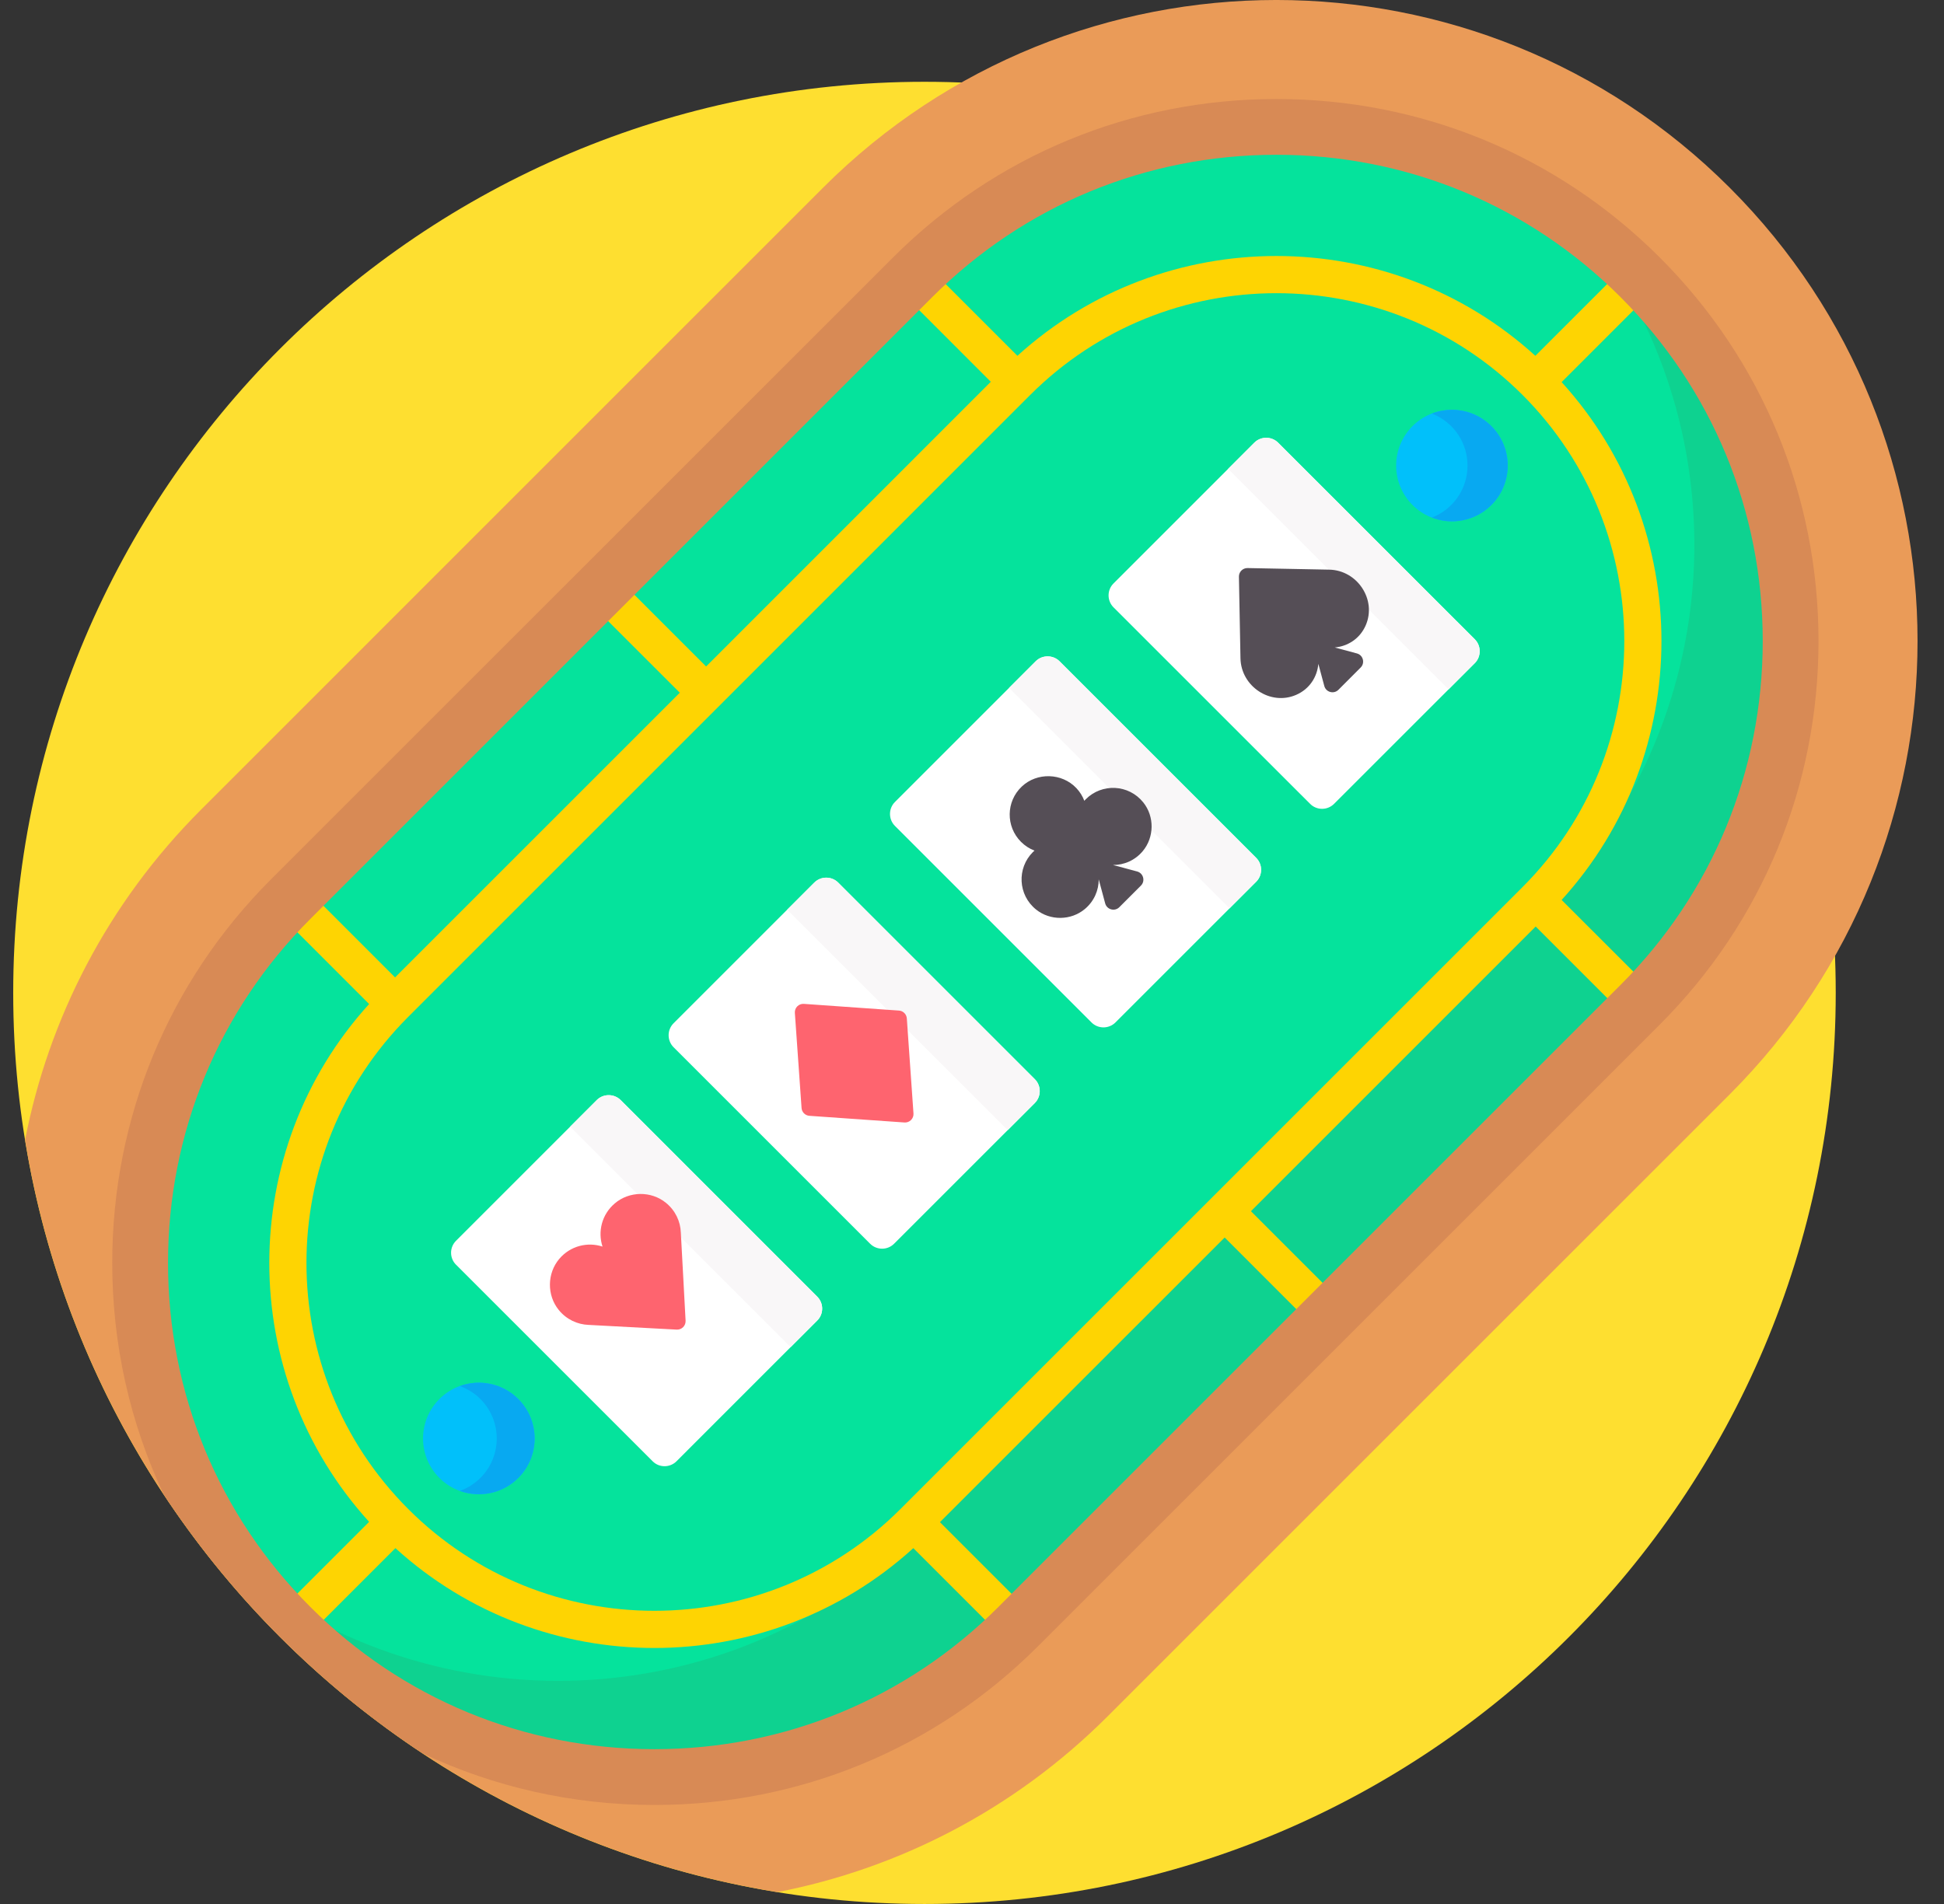 <svg width="49" height="48" viewBox="0 0 49 48" fill="none" xmlns="http://www.w3.org/2000/svg">
<rect x="0" y="0" width="49" height="48" fill="#333333" stroke="none"/>
<path d="M23.302 48C35.987 48 46.271 37.717 46.271 25.031C46.271 12.346 35.987 2.062 23.302 2.062C10.617 2.062 0.333 12.346 0.333 25.031C0.333 37.717 10.617 48 23.302 48Z" fill="#FEDF30"/>
<path d="M0.632 28.737C2.209 38.453 9.88 46.124 19.596 47.701C22.646 47.107 25.558 45.629 27.921 43.267L43.6 27.588C49.911 21.277 49.911 11.044 43.6 4.733C37.289 -1.578 27.056 -1.578 20.745 4.733L5.067 20.412C2.704 22.775 1.226 25.687 0.632 28.737Z" fill="#EA9B58"/>
<path d="M25.663 41.008C20.607 46.065 12.38 46.065 7.324 41.008C2.268 35.953 2.268 27.726 7.324 22.67L23.003 6.991C28.059 1.935 36.286 1.935 41.342 6.991C46.398 12.047 46.398 20.274 41.342 25.33L25.663 41.008Z" fill="#05E39C"/>
<path d="M41.342 6.991C40.931 6.58 40.498 6.203 40.049 5.858C43.938 10.938 43.561 18.259 38.916 22.904L23.237 38.583C18.593 43.228 11.272 43.605 6.192 39.715C6.536 40.165 6.913 40.598 7.324 41.009C12.38 46.065 20.607 46.065 25.663 41.009L41.342 25.33C46.398 20.274 46.398 12.047 41.342 6.991Z" fill="#0ED290"/>
<path d="M26.083 27.808L22.535 31.356C22.37 31.521 22.099 31.521 21.933 31.356L16.977 26.4C16.812 26.234 16.812 25.963 16.977 25.798L20.525 22.25C20.691 22.085 20.962 22.085 21.127 22.25L26.083 27.206C26.249 27.372 26.249 27.642 26.083 27.808Z" fill="white"/>
<path d="M26.083 27.206L21.127 22.25C20.962 22.085 20.691 22.085 20.525 22.25L19.842 22.933L25.4 28.491L26.083 27.808C26.248 27.642 26.248 27.371 26.083 27.206Z" fill="#F9F7F8"/>
<path d="M22.798 28.298L20.401 28.13C20.295 28.122 20.211 28.038 20.204 27.932L20.035 25.535C20.026 25.406 20.133 25.299 20.262 25.308L22.659 25.477C22.765 25.484 22.849 25.568 22.857 25.674L23.025 28.071C23.034 28.2 22.927 28.307 22.798 28.298Z" fill="#FE646F"/>
<path d="M20.599 33.291L17.052 36.839C16.886 37.005 16.615 37.005 16.45 36.839L11.494 31.883C11.328 31.718 11.328 31.447 11.494 31.281L15.042 27.733C15.207 27.568 15.478 27.568 15.644 27.733L20.599 32.689C20.765 32.855 20.765 33.126 20.599 33.291Z" fill="white"/>
<path d="M20.599 32.689L15.644 27.733C15.478 27.568 15.207 27.568 15.042 27.733L14.371 28.404L19.929 33.962L20.599 33.291C20.765 33.126 20.765 32.855 20.599 32.689Z" fill="#F9F7F8"/>
<path d="M15.495 30.339C15.167 30.618 15.064 31.051 15.187 31.427C14.812 31.304 14.379 31.406 14.099 31.734C13.788 32.1 13.781 32.652 14.084 33.025C14.279 33.265 14.556 33.391 14.836 33.401L17.057 33.52C17.183 33.527 17.287 33.422 17.281 33.296L17.161 31.075C17.151 30.795 17.026 30.519 16.785 30.323C16.412 30.02 15.86 30.027 15.495 30.339Z" fill="#FE646F"/>
<path d="M37.173 16.719L33.625 20.266C33.459 20.432 33.188 20.432 33.023 20.266L28.067 15.311C27.901 15.145 27.901 14.874 28.067 14.709L31.615 11.161C31.78 10.995 32.051 10.995 32.217 11.161L37.173 16.116C37.338 16.282 37.338 16.553 37.173 16.719Z" fill="white"/>
<path d="M37.173 16.116L32.217 11.161C32.051 10.995 31.78 10.995 31.615 11.161L30.955 11.821L36.513 17.379L37.173 16.719C37.338 16.553 37.338 16.282 37.173 16.116Z" fill="#F9F7F8"/>
<path d="M31.663 22.229L28.115 25.777C27.949 25.942 27.678 25.942 27.513 25.777L22.557 20.821C22.392 20.655 22.392 20.384 22.557 20.219L26.105 16.671C26.27 16.506 26.541 16.506 26.707 16.671L31.663 21.627C31.828 21.792 31.828 22.063 31.663 22.229Z" fill="white"/>
<path d="M31.663 21.627L26.707 16.671C26.542 16.506 26.271 16.506 26.105 16.671L25.434 17.342L30.992 22.9L31.663 22.229C31.829 22.063 31.829 21.792 31.663 21.627Z" fill="#F9F7F8"/>
<path d="M27.369 20.148C27.355 20.161 27.343 20.174 27.331 20.188C27.287 20.072 27.22 19.963 27.13 19.868C26.767 19.484 26.138 19.466 25.755 19.829C25.355 20.207 25.349 20.837 25.735 21.223C25.835 21.323 25.951 21.397 26.075 21.444C26.061 21.456 26.047 21.469 26.034 21.482C25.629 21.887 25.656 22.562 26.117 22.931C26.472 23.215 26.994 23.209 27.343 22.918C27.578 22.722 27.695 22.445 27.694 22.168L27.857 22.775C27.9 22.933 28.098 22.986 28.213 22.871L28.758 22.326C28.873 22.21 28.82 22.013 28.662 21.97L28.054 21.807C28.332 21.808 28.609 21.691 28.805 21.456C29.096 21.107 29.102 20.585 28.818 20.23C28.449 19.77 27.774 19.742 27.369 20.148Z" fill="#554E56"/>
<path d="M33.502 14.361L31.445 14.321C31.324 14.319 31.226 14.418 31.228 14.538L31.267 16.595C31.281 17.309 32.027 17.799 32.672 17.517C33.008 17.371 33.201 17.065 33.23 16.736L33.38 17.294C33.422 17.452 33.62 17.506 33.736 17.39L34.296 16.829C34.412 16.713 34.359 16.515 34.201 16.473L33.643 16.323C33.971 16.294 34.278 16.101 34.424 15.765C34.705 15.12 34.215 14.374 33.502 14.361Z" fill="#554E56"/>
<path d="M39.362 9.633L41.673 7.322L41.011 6.66L38.7 8.97C35.008 5.615 29.337 5.615 25.645 8.97L23.335 6.66L22.672 7.322L24.974 9.625L17.798 16.802L15.495 14.499L14.832 15.162L17.135 17.464L9.958 24.641L7.656 22.338L6.993 23.001L9.304 25.312C5.949 29.003 5.949 34.675 9.304 38.366L6.993 40.677L7.656 41.34L9.967 39.029C11.812 40.707 14.153 41.546 16.494 41.546C18.835 41.546 21.175 40.707 23.021 39.029L25.332 41.34L25.995 40.677L23.692 38.374L30.869 31.198L33.171 33.501L33.834 32.838L31.531 30.535L38.708 23.358L41.011 25.661L41.673 24.998L39.362 22.688C42.717 18.996 42.717 13.325 39.362 9.633ZM10.29 38.043C6.869 34.622 6.869 29.056 10.29 25.635L25.968 9.956C27.679 8.246 29.925 7.391 32.172 7.391C34.419 7.391 36.666 8.246 38.376 9.956C41.797 13.377 41.797 18.943 38.376 22.364L22.697 38.043C19.277 41.464 13.71 41.464 10.29 38.043Z" fill="#FED402"/>
<path d="M32.173 2.496C28.517 2.496 25.084 3.915 22.506 6.494L6.827 22.172C4.249 24.751 2.829 28.184 2.829 31.839C2.829 33.893 3.278 35.877 4.128 37.678C5.84 40.269 8.064 42.493 10.655 44.205C12.456 45.055 14.44 45.504 16.494 45.504C20.149 45.504 23.582 44.084 26.16 41.506L41.839 25.827C44.417 23.249 45.837 19.816 45.837 16.16C45.837 12.505 44.417 9.072 41.839 6.494C39.261 3.915 35.828 2.496 32.173 2.496ZM40.845 24.832L25.166 40.511C22.854 42.824 19.774 44.097 16.494 44.097C13.214 44.097 10.134 42.824 7.822 40.511C5.509 38.199 4.235 35.119 4.235 31.839C4.235 28.559 5.509 25.479 7.822 23.167L23.5 7.488C25.813 5.175 28.893 3.902 32.173 3.902C35.453 3.902 38.532 5.175 40.845 7.488C43.157 9.8 44.431 12.88 44.431 16.16C44.431 19.44 43.157 22.52 40.845 24.832Z" fill="#D88A55"/>
<path d="M12.069 37.671C12.846 37.671 13.475 37.041 13.475 36.265C13.475 35.488 12.846 34.858 12.069 34.858C11.293 34.858 10.663 35.488 10.663 36.265C10.663 37.041 11.293 37.671 12.069 37.671Z" fill="#01C0FA"/>
<path d="M13.064 35.27C12.666 34.872 12.089 34.764 11.592 34.943C11.78 35.011 11.958 35.119 12.109 35.27C12.658 35.819 12.658 36.71 12.109 37.259C11.958 37.41 11.78 37.518 11.592 37.586C12.089 37.765 12.666 37.657 13.064 37.259C13.613 36.71 13.613 35.819 13.064 35.27Z" fill="#08A9F1"/>
<path d="M36.597 13.143C37.374 13.143 38.003 12.514 38.003 11.737C38.003 10.96 37.374 10.331 36.597 10.331C35.821 10.331 35.191 10.96 35.191 11.737C35.191 12.514 35.821 13.143 36.597 13.143Z" fill="#01C0FA"/>
<path d="M37.591 10.743C37.185 10.337 36.593 10.232 36.09 10.426C36.268 10.495 36.434 10.6 36.578 10.743C37.127 11.292 37.127 12.182 36.578 12.732C36.434 12.875 36.268 12.98 36.09 13.048C36.593 13.242 37.185 13.137 37.591 12.732C38.141 12.182 38.141 11.292 37.591 10.743Z" fill="#08A9F1"/>
</svg>
